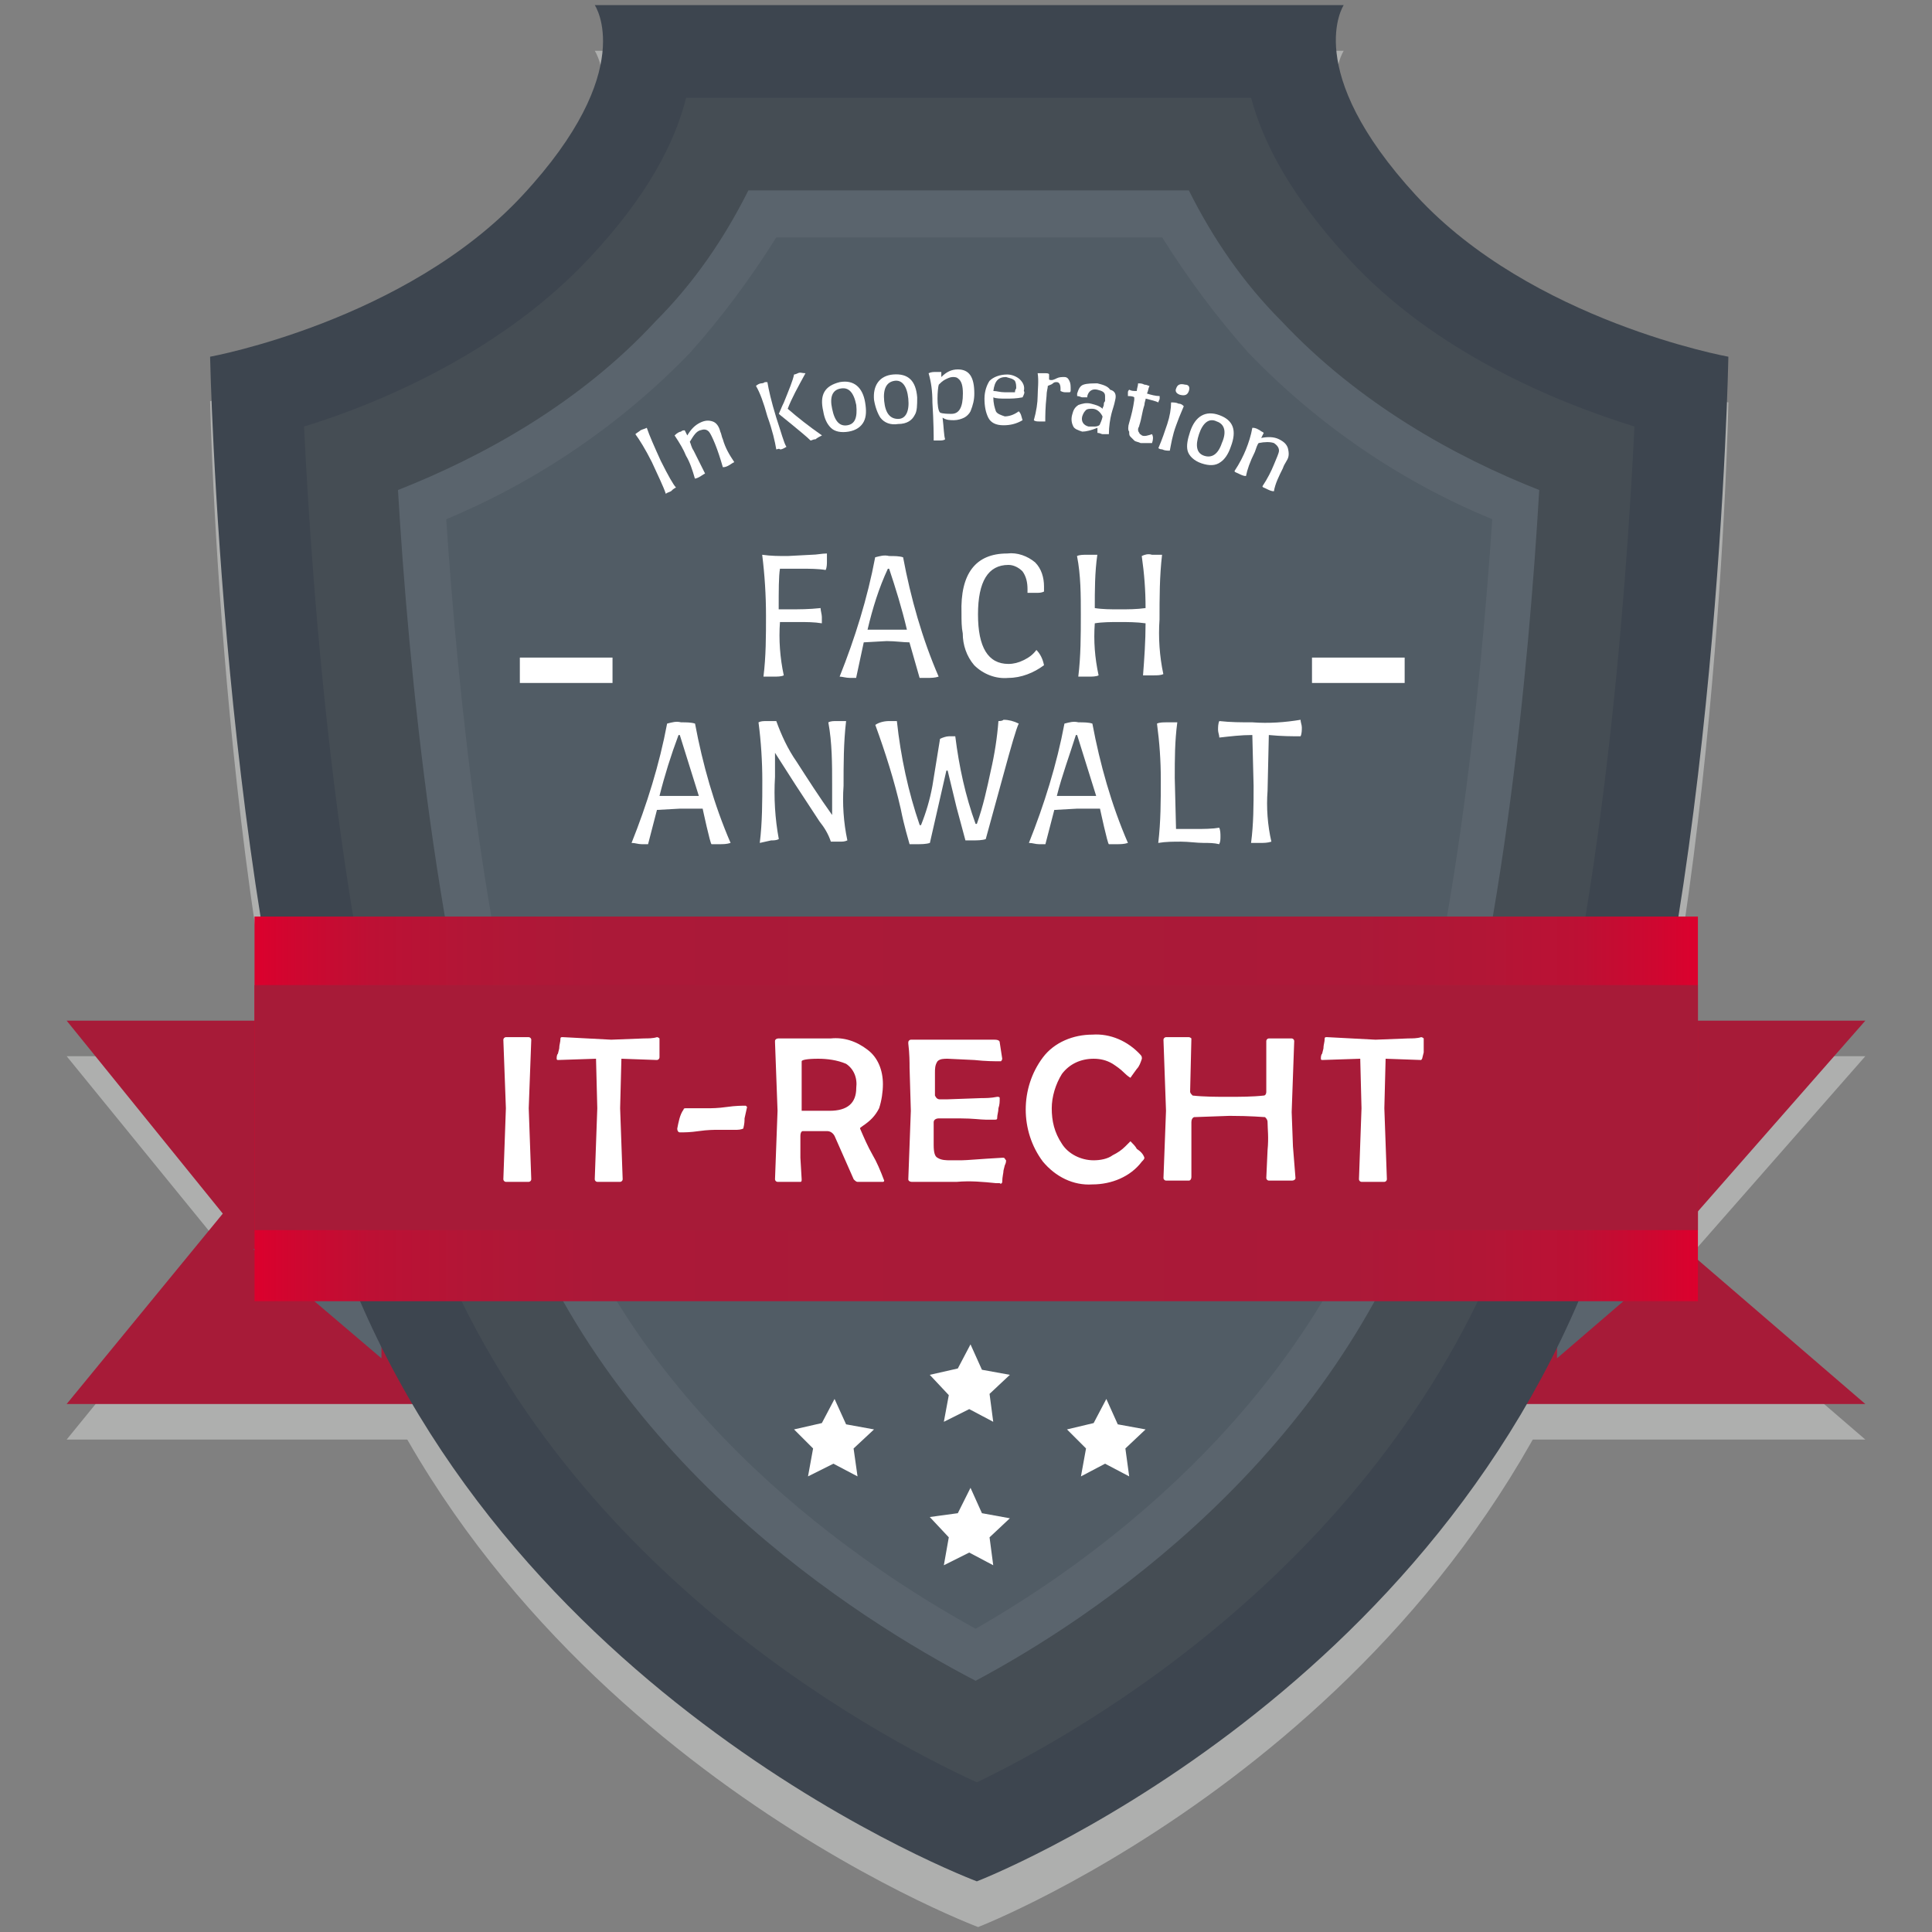 <svg xmlns="http://www.w3.org/2000/svg" xmlns:xlink="http://www.w3.org/1999/xlink" id="a" data-name="Ebene 1" viewBox="0 0 152.19 152.19"><rect x="0" y="0" width="152.19" height="152.19" fill="#808080" stroke="none"/><defs><style>      .i {        fill: #fff;      }      .j {        fill: #454d54;      }      .k {        fill: #515c65;      }      .l {        fill: #3d454f;      }      .m {        fill: none;        stroke: #fff;        stroke-miterlimit: 10;        stroke-width: 2px;      }      .n {        fill: #aeafae;      }      .o {        fill: url(#d);      }      .p {        fill: #a71b38;      }      .q {        fill: #5a646d;      }    </style><linearGradient id="d" data-name="Unbenannter Verlauf 6" x1="20.05" y1="2105.7" x2="133.74" y2="2105.7" gradientTransform="translate(0 -2018.35)" gradientUnits="userSpaceOnUse"><stop offset="0" stop-color="#dc002d"></stop><stop offset=".03" stop-color="#ce0730"></stop><stop offset=".08" stop-color="#bd1034"></stop><stop offset=".15" stop-color="#b21636"></stop><stop offset=".24" stop-color="#ab1938"></stop><stop offset=".5" stop-color="#a91a38"></stop><stop offset=".76" stop-color="#ab1938"></stop><stop offset=".85" stop-color="#b21636"></stop><stop offset=".92" stop-color="#bd1034"></stop><stop offset=".97" stop-color="#ce0730"></stop><stop offset="1" stop-color="#dc002d"></stop></linearGradient></defs><g><path id="b" data-name="O" class="n" d="M5.25,83.2H146.94l-15.1,17.2,15.1,13H5.25l12.3-15.1-12.3-15.1h0Z"></path><path class="n" d="M126.35,100.9c9-26.2,9.8-69.2,9.8-69.2,0,0-15.5-2.8-24.6-12.7s-5.7-15-5.7-15H46.85s3.5,5.1-5.7,14.9-24.6,12.7-24.6,12.7c0,0,.9,43.1,9.8,69.2,12.7,36.8,50.7,51,50.7,51,0,0,36.7-14.2,49.3-50.9Z"></path><path id="c" data-name="O" class="p" d="M5.25,80.4H146.94l-15.1,17.2,15.1,13H5.25l12.3-15-12.3-15.2h0Z"></path><path class="q" d="M19.95,98.4l10.1,8.6v-8.6h-10.1Zm112.7,0l-10,8.6v-8.6h10Z"></path><path class="l" d="M126.35,97.3c9-26.2,9.8-69.2,9.8-69.2,0,0-15.5-2.8-24.6-12.7S105.85,.4,105.85,.4H46.85s3.5,5.1-5.7,15-24.6,12.7-24.6,12.7c0,0,.9,43.1,9.8,69.2,12.6,36.7,50.6,50.9,50.6,50.9,0,0,36.8-14.2,49.4-50.9Z"></path><path class="j" d="M76.95,140.4c-8.3-3.8-34.2-17.7-43.7-45.4-6.7-19.3-8.7-49.1-9.3-61.4,6.2-1.9,15.7-6,22.5-13.3,4.5-4.8,6.7-9,7.6-12.6h44.5c1,3.7,3.2,7.8,7.7,12.7,6.8,7.4,16.4,11.3,22.5,13.2-.6,12.3-2.6,42-9.2,61.3-9.5,27.7-34.5,41.6-42.6,45.5h0Z"></path><path class="q" d="M76.85,132.4c-9.4-4.9-29.3-17.4-36.9-39.7-5.5-16.2-7.8-40.4-8.6-54.1,6.6-2.6,14.3-6.8,20.3-13.3,3-3,5.4-6.5,7.3-10.3h34.7c1.9,3.8,4.3,7.3,7.3,10.3,6.1,6.5,13.7,10.7,20.3,13.3-.8,13.7-3,37.9-8.6,54-7.5,22.3-26.6,34.9-35.8,39.8h0Z"></path><path class="k" d="M76.85,128.3c-8.9-4.9-26.6-16.7-33.5-36.8-5.1-14.9-7.3-37.2-8.2-50.6,7.2-3,13.8-7.5,19.2-13.1,2.5-2.8,4.8-5.9,6.8-9.1h30.4c2,3.2,4.3,6.3,6.8,9.1,5.4,5.6,11.9,10.1,19.2,13.1-.9,13.4-3.1,35.6-8.2,50.5-6.8,20.1-23.9,32-32.5,36.9Z"></path><path class="o" d="M20.05,72.2h113.7v30.3H20.05v-30.3Z"></path><path class="p" d="M20.05,77.6h113.7v19.3H20.05v-19.3Z"></path><path class="i" d="M41.85,92.9c0,.1-.1,.2-.2,.2h-1.8c-.1,0-.2-.1-.2-.2l.1-2.8,.1-2.8-.1-2.7-.1-2.7c0-.1,.1-.2,.2-.2h1.8c.1,0,.2,.1,.2,.2l-.1,2.7-.1,2.7,.2,5.6h0Z"></path><path id="e" data-name="P" class="i" d="M51.95,83.3c0,.1-.1,.2-.2,.2l-2.8-.1-.1,3.9,.1,2.8,.1,2.8c0,.1-.1,.2-.2,.2h-1.8c-.1,0-.2-.1-.2-.2h0l.1-2.8,.1-2.8-.1-3.9-3,.1q-.1,0-.1-.1c0-.1,0-.3,.1-.4l.1-.4c0-.3,.1-.5,.1-.8,0-.1,.1-.1,.1-.1h.1l3.8,.2,2.6-.1c.3,0,.7,0,1-.1,.1,0,.2,.1,.2,.1v1.5h0Z"></path><path class="i" d="M58.85,87.2h0l-.2,.9c0,.2,0,.4-.1,.8,0,0-.2,.1-.5,.1h-1.5c-.3,0-.8,0-1.5,.1s-1.1,.1-1.5,.1c-.1,0-.2-.1-.2-.3,.1-.5,.2-1.1,.5-1.5,0-.1,.1-.1,.2-.1h1.7c.3,0,.8,0,1.5-.1s1.2-.1,1.5-.1c0,0,.1,.1,.1,.1h0Zm10.8,5.8s0,.1-.1,.1h-2c-.1,0-.2-.1-.3-.2l-1.5-3.4c-.1-.2-.3-.4-.6-.4h-1.9c-.1,0-.2,.1-.2,.4v1.7l.1,1.7c0,.1,0,.2-.1,.2h-1.8c-.1,0-.2-.1-.2-.2l.1-2.7,.1-2.7-.2-5.4v-.1c0-.1,.1-.2,.3-.2h4.1c1-.1,2,.2,2.9,.9,.8,.6,1.2,1.6,1.2,2.7,0,.6-.1,1.3-.3,1.9-.3,.6-.7,1-1.3,1.4-.1,.1-.2,.1-.2,.2,.3,.7,.6,1.4,1,2.1,.3,.5,.6,1.2,.9,2h0Zm-2.2-7.3c.1-.8-.2-1.5-.8-1.9-.7-.3-1.5-.4-2.2-.4-.9,0-1.3,.1-1.3,.2v3.9h2.2c1.4,0,2.1-.6,2.1-1.8Zm11.8,5.7c0,.1,0,.2-.1,.4l-.1,.4c0,.2-.1,.5-.1,.9,0,.1-.1,.2-.2,.1h-.3c-1-.1-2-.2-3.1-.1h-3.5c-.2,0-.3-.1-.3-.2l.2-5.4-.1-3.4c0-.4,0-1.1-.1-1.9v-.1c0-.1,.1-.2,.2-.2h6.6c.3,0,.4,.1,.4,.2l.2,1.3c0,.1-.1,.2-.1,.2h0c-.5,0-1.2,0-2.1-.1l-2.1-.1c-.3,0-.6,0-.8,.2-.2,.3-.2,.6-.2,.9v1.8c.1,.2,.2,.3,.4,.3h.5l2.8-.1c.3,0,.7,0,1.2-.1,.1,0,.2,0,.2,.1,0,.3,0,.5-.1,.8,0,.3-.1,.5-.1,.8,0,.1-.1,.1-.2,.1h-.7c-.4,0-1-.1-2-.1h-1.7c-.2,0-.4,.1-.4,.3v1.8c0,.6,.1,.9,.3,1,.3,.2,.7,.2,1,.2h.9c.4,0,1.4-.1,3.2-.2h.1c.1,0,.1,.1,.2,.2h0Zm10.9-.2c0,.1-.1,.2-.2,.3-.9,1.2-2.4,1.8-3.9,1.8-1.5,.1-2.9-.6-3.9-1.8-1.8-2.4-1.8-5.8,0-8.2,.9-1.2,2.4-1.8,3.9-1.8,1.4-.1,2.8,.5,3.8,1.6,.1,.1,.1,.2,.1,.3-.1,.3-.2,.6-.4,.8-.3,.4-.5,.7-.5,.7,0,0-.2-.1-.5-.4-.3-.3-.6-.5-.9-.7-.5-.3-1-.4-1.5-.4-1,0-1.9,.4-2.5,1.2-.5,.8-.8,1.8-.8,2.7,0,1,.2,1.9,.8,2.8,.5,.8,1.5,1.3,2.5,1.3,.5,0,1.1-.1,1.5-.4,.4-.2,.7-.4,1-.7,.1-.1,.3-.3,.4-.4,.2,.2,.4,.4,.5,.6,.3,.2,.5,.4,.6,.7h0Zm11.9,1.6c0,.1-.1,.2-.3,.2h-1.8c-.1,0-.2-.1-.2-.2l.1-2.2c.1-1,0-1.7,0-2.2,0-.2-.1-.3-.2-.4-.1,0-1.1-.1-2.8-.1l-2.8,.1q-.2,.1-.2,.4v4.3c0,.2-.1,.3-.2,.3h-1.8c-.1,0-.2-.1-.2-.2l.2-5.3-.2-5.6c0-.1,.1-.2,.2-.2h1.8c.1,0,.2,.1,.2,.1l-.1,4.2c0,.1,.1,.2,.2,.3,.9,.1,1.9,.1,2.8,.1s1.9,0,2.8-.1c.1,0,.2-.1,.2-.3v-4c0-.1,.1-.2,.2-.2h1.8c.1,0,.2,.1,.2,.2l-.2,5.6,.1,2.7,.2,2.5h0Z"></path><path id="f" data-name="P" class="i" d="M112.05,83.3c0,.1-.1,.2-.1,.2l-2.8-.1-.1,3.9,.1,2.8,.1,2.8c0,.1-.1,.2-.2,.2h-1.8c-.1,0-.2-.1-.2-.2h0l.1-2.8,.1-2.8-.1-3.9-3,.1q-.1,0-.1-.1c0-.1,0-.3,.1-.4l.1-.4c0-.3,.1-.5,.1-.8,0-.1,.1-.1,.1-.1h.1l3.8,.2,2.6-.1c.3,0,.7,0,1-.1,.1,0,.2,.1,.2,.1v1.1l-.1,.4h0Z"></path><polygon class="i" points="75.45 107.8 76.45 105.9 77.35 107.9 79.55 108.3 77.95 109.8 78.24 112 76.35 111 74.35 112 74.74 109.9 73.24 108.3 75.45 107.8"></polygon><polygon class="i" points="75.45 119.2 76.45 117.2 77.35 119.2 79.55 119.6 77.95 121.1 78.24 123.3 76.35 122.3 74.35 123.3 74.74 121.1 73.24 119.5 75.45 119.2"></polygon><polygon class="i" points="86.15 112.1 87.15 110.2 88.05 112.2 90.24 112.6 88.65 114.1 88.95 116.3 87.05 115.3 85.15 116.3 85.55 114.1 84.05 112.6 86.15 112.1"></polygon><polygon class="i" points="64.74 112.1 65.74 110.2 66.65 112.2 68.85 112.6 67.24 114.1 67.55 116.3 65.65 115.3 63.65 116.3 64.05 114.1 62.55 112.6 64.74 112.1"></polygon><g><g><path class="i" d="M64.74,49.1c-.6-.1-1.2-.1-1.8-.1h-1.5c-.1,1.4,0,2.8,.3,4.2-.2,.1-.5,.1-.8,.1h-.8c.2-1.6,.2-3.2,.2-4.8s-.1-3.2-.3-4.8c.7,.1,1.3,.1,2,.1l1.9-.1c.4,0,.8-.1,1.2-.1v.6c0,.2,0,.5-.1,.7-.6-.1-1.3-.1-1.9-.1h-1.7c-.1,.6-.1,1.7-.1,3.2h.7c.9,0,1.7,0,2.6-.1,0,.2,.1,.5,.1,.7,0,.1,0,.3,0,.5h0Zm6.9,1.5c-.5,0-1.1-.1-1.8-.1l-1.8,.1-.6,2.8h-.5c-.3,0-.6-.1-.8-.1,1.2-3,2.2-6.2,2.8-9.4,.4-.1,.7-.2,1.1-.1,.4,0,.8,0,1.1,.1,.6,3.2,1.5,6.4,2.8,9.4-.3,.1-.6,.1-.9,.1h-.6l-.8-2.8Zm-3.3-1h3.1c-.4-1.7-.9-3.3-1.4-4.8h-.1c-.7,1.5-1.2,3.1-1.6,4.8h0Zm11-6c.8-.1,1.6,.2,2.2,.7,.5,.5,.7,1.2,.7,1.9v.4c-.2,.1-.4,.1-.6,.1h-.7v-.3c0-.5-.1-1-.4-1.4-.3-.3-.7-.5-1.1-.5-1.6,0-2.4,1.3-2.4,3.9s.8,3.9,2.4,3.9c.4,0,.8-.1,1.2-.3,.4-.2,.7-.4,1-.8,.3,.3,.5,.7,.6,1.2-.8,.6-1.8,1-2.8,1-1,.1-2-.3-2.7-1-.6-.7-.9-1.6-.9-2.5-.1-.5-.1-1-.1-1.6-.1-3.1,1.1-4.7,3.6-4.7h0Zm10.9,5.5c-.7-.1-1.4-.1-2.1-.1-.6,0-1.3,0-1.9,.1-.1,1.4,0,2.7,.3,4.1-.2,.1-.5,.1-.8,.1h-.8c.2-1.6,.2-3.3,.2-4.9,0-1.5,0-3.1-.3-4.6,.2-.1,.5-.1,.8-.1h.8c-.2,1.4-.2,2.8-.2,4.2,.6,.1,1.3,.1,1.9,.1,.7,0,1.4,0,2.1-.1,0-1.4-.1-2.7-.3-4.1,.2-.1,.5-.2,.8-.1h.8c-.2,1.7-.2,3.4-.2,5.1-.1,1.4,0,2.9,.3,4.3-.2,.1-.5,.1-.8,.1h-.8c.1-1.3,.2-2.7,.2-4.1h0Z"></path><path id="g" data-name="Q" class="i" d="M55.35,63.7h-1.8l-1.8,.1-.7,2.7h-.5c-.3,0-.5-.1-.8-.1,1.2-3,2.2-6.2,2.8-9.4,.4-.1,.7-.2,1.1-.1,.4,0,.8,0,1.1,.1,.6,3.2,1.5,6.4,2.8,9.4-.3,.1-.6,.1-.9,.1h-.6c-.1,0-.7-2.8-.7-2.8Zm-3.4-1h3.1l-1.5-4.8h-.1c-.6,1.6-1.1,3.2-1.5,4.8h0Z"></path><path class="i" d="M59.85,66.4c.2-1.6,.2-3.3,.2-4.9,0-1.5-.1-3.1-.3-4.6,.2-.1,.4-.1,.7-.1h.7c.4,1.1,.9,2.2,1.6,3.2,.9,1.4,1.8,2.8,2.8,4.2v-2.4c0-1.6,0-3.3-.3-4.9,.2-.1,.4-.1,.7-.1h.7c-.2,1.7-.2,3.4-.2,5.1-.1,1.4,0,2.9,.3,4.3-.2,.1-.4,.1-.6,.1h-.7c-.2-.6-.5-1.1-.9-1.6l-1.9-2.9-1.6-2.5v1.9c-.1,1.6,0,3.3,.3,4.9-.2,.1-.4,.1-.6,.1l-.9,.2Zm13.4,0c-.3,.1-.7,.1-1,.1h-.6c-.1-.4-.4-1.3-.7-2.8-.5-2.2-1.2-4.4-2-6.6,.3-.2,.7-.3,1.1-.3h.6c.3,2.8,.9,5.6,1.8,8.2h.1c.4-1,.7-2,.9-3.1l.6-3.7c.2-.1,.5-.2,.7-.2h.5c.3,2.4,.8,4.7,1.6,6.9h.1c.5-1.4,.8-2.8,1.1-4.2,.3-1.3,.5-2.6,.6-3.9,.1,0,.3,0,.4-.1,.4,0,.8,.1,1.2,.3-.2,.4-.6,1.8-1.2,4l-1.4,5.1c-.3,.1-.7,.1-1,.1h-.6l-.7-2.6-.7-2.9h-.1l-1.3,5.7h0Z"></path><path id="h" data-name="Q" class="i" d="M86.65,63.7h-1.8l-1.8,.1-.7,2.7h-.5c-.3,0-.5-.1-.8-.1,1.2-3,2.2-6.2,2.8-9.4,.4-.1,.7-.2,1.1-.1,.4,0,.8,0,1.1,.1,.6,3.2,1.5,6.4,2.8,9.4-.3,.1-.6,.1-.9,.1h-.6c-.1,0-.7-2.8-.7-2.8Zm-3.4-1h3.1l-1.5-4.8h-.1c-.5,1.6-1.1,3.2-1.5,4.8h0Z"></path><path class="i" d="M91.24,66.4c.2-1.7,.2-3.3,.2-5,0-1.5-.1-2.9-.3-4.4,.2-.1,.5-.1,.8-.1h.8c-.2,1.5-.2,2.9-.2,4.4l.1,4h1.6c.6,0,1.2,0,1.8-.1,.1,.2,.1,.5,.1,.7s0,.4-.1,.6c-.4-.1-.8-.1-1.2-.1-.6,0-1.2-.1-1.8-.1s-1.2,0-1.8,.1h0Z"></path><path class="i" d="M99.95,57.9l-.1,4.4c-.1,1.3,0,2.7,.3,4-.3,.1-.6,.1-.9,.1h-.7c.2-1.5,.2-3,.2-4.5l-.1-4c-.9,0-1.7,.1-2.6,.2,0-.2-.1-.4-.1-.6s0-.5,.1-.7c.9,.1,1.7,.1,2.6,.1,1.3,.1,2.6,0,3.8-.2,0,.2,.1,.4,.1,.6s0,.5-.1,.7c-.6,0-1.5,0-2.5-.1h0Z"></path></g><path class="m" d="M40.95,52.8h7.3m55.1,0h7.3"></path></g></g><g><path class="i" d="M52.45,38.9c-.2-.6-.6-1.4-1.1-2.5-.5-1-1-1.8-1.3-2.2,.1-.1,.3-.2,.4-.3,.2-.1,.3-.1,.5-.2,.2,.6,.6,1.5,1.1,2.6,.6,1.2,1,1.9,1.2,2.1-.2,.1-.3,.2-.4,.3-.2,.1-.3,.1-.4,.2Z"></path><path class="i" d="M56.74,34c.1,.2,.1,.4,.2,.6,.2,.7,.5,1.2,.9,1.8-.2,.1-.3,.2-.5,.3s-.3,.1-.4,.1c-.2-.7-.4-1.3-.6-1.8s-.4-.9-.5-1c-.2-.2-.4-.2-.7-.1s-.5,.4-.8,.9c.1,.2,.1,.4,.3,.7l.9,1.8c-.2,.1-.3,.2-.5,.3s-.3,.1-.3,.1c-.2-.7-.4-1.3-.7-1.8-.2-.5-.5-1-.9-1.6,.2-.2,.4-.3,.5-.3,.1-.1,.2-.1,.3-.1l.2,.4c.3-.5,.6-.8,1-1s.7-.2,1-.1c.3,.1,.5,.4,.6,.8Z"></path><path class="i" d="M61.15,35.4c-.1-.6-.3-1.5-.7-2.6-.3-1.1-.6-1.9-.9-2.4,.1-.1,.3-.2,.4-.2,.2,0,.3-.1,.3-.1h.2c.1,.6,.3,1.5,.7,2.8,.4,1.2,.6,2,.8,2.3-.2,.1-.3,.2-.5,.2-.1-.1-.2,0-.3,0Zm1.4-5.9s.1,0,.3-.1,.3,0,.6,0c-.6,1.1-1.1,2-1.4,2.8,.8,.7,1.7,1.4,2.7,2.1-.2,.1-.4,.2-.5,.3-.2,0-.3,.1-.4,.1-.3-.3-.8-.7-1.4-1.2s-1-.8-1.1-.9c.1-.2,.2-.5,.4-.9,.4-1,.7-1.7,.8-2.2Z"></path><path class="i" d="M66.15,30.1c1.1-.2,1.8,.4,2,1.6,.1,.6,.1,1.1-.1,1.5s-.6,.7-1.2,.8-1.1,0-1.4-.3-.5-.7-.6-1.3c-.3-1.3,.1-2,1.3-2.3Zm-.6,2.1c.2,1,.6,1.4,1.2,1.3s.8-.6,.7-1.6c-.2-1-.6-1.4-1.2-1.3-.7,.1-.9,.7-.7,1.6Z"></path><path class="i" d="M70.35,29.5c1.2-.1,1.8,.5,1.9,1.8,0,.6,0,1.1-.2,1.4-.2,.4-.6,.7-1.3,.7-.6,.1-1.1-.1-1.4-.5-.2-.3-.4-.8-.5-1.4-.1-1.1,.4-1.9,1.5-2Zm-.7,2.1c.1,1,.5,1.4,1.1,1.4s.9-.6,.8-1.6-.5-1.5-1.1-1.4-.9,.6-.8,1.6Z"></path><path class="i" d="M73.45,31.7c0-.9-.1-1.6-.3-2.3,.2-.1,.4-.1,.6-.1h.4v.4c.4-.4,.8-.6,1.3-.6,.9,0,1.3,.6,1.3,1.9,0,.5-.1,.9-.3,1.4-.1,.2-.3,.4-.5,.5s-.5,.2-.8,.2-.6,0-.9-.2c.1,.8,.1,1.4,.2,1.7-.1,.1-.3,.1-.5,.1h-.4c0-.3,0-1.4-.1-3Zm1.5,.9c.6,0,.9-.5,.9-1.6,0-.6-.1-1-.4-1.2-.1-.1-.3-.1-.4-.1-.2,0-.4,.1-.6,.2-.2,.1-.4,.3-.5,.4-.1,.3-.2,1.9,.1,2.2,.2,.1,.7,.1,.9,.1Z"></path><path class="i" d="M80.55,31.3c-.5,.1-.9,.1-1.3,.1s-.8,0-1-.1c0,.5,.1,.8,.2,1.1,.1,.2,.4,.3,.7,.4,.3,0,.7-.1,1.1-.4,.2,.2,.2,.4,.3,.7-.5,.3-1,.4-1.5,.4-.6,0-1-.2-1.2-.6-.2-.4-.3-.9-.3-1.5s.2-1.1,.4-1.4c.3-.3,.8-.5,1.4-.5,.4,0,.8,.2,1,.4s.4,.5,.3,.9c.1,.1,0,.3-.1,.5Zm-1.3-1.6c-.6,0-.9,.3-1,1.1,.3,0,.5,.1,.9,.1h.8c0-.2,.1-.3,.1-.3,0-.2,0-.4-.1-.6-.2-.2-.4-.2-.7-.3Z"></path><path class="i" d="M83.24,29.8c.2-.1,.4-.1,.6-.1s.3,.1,.4,.3,.1,.4,.1,.7c0,.1,0,.2-.1,.2h-.3c-.1,0-.2,0-.4-.1v-.2c0-.3-.1-.5-.3-.5-.1,0-.2,0-.3,.1-.1,.1-.2,.1-.4,.2,0,.2-.1,.4-.1,.8-.1,.9-.1,1.6-.1,2h-.5c-.1,0-.3,0-.4-.1,.2-.7,.3-1.4,.3-1.9s.1-1.2,0-1.8h.6c.1,0,.3,0,.3,.1v.4c.2,.1,.4,0,.6-.1Z"></path><path class="i" d="M87.85,31.5c-.1,.5-.2,.7-.3,1.1-.1,.4-.2,1-.2,1.6h-.5c-.1,0-.2-.1-.4-.1v-.4c-.5,.2-.9,.3-1.2,.3-.3-.1-.6-.2-.7-.4s-.2-.5-.1-.9,.2-.6,.5-.8c.3-.1,.6-.2,1-.1s.7,.2,.9,.4c0-.1,.1-.2,.1-.3s0-.2,.1-.3v-.4c0-.3-.2-.4-.6-.5s-.7,.1-.8,.5v.1h-.4c-.1,0-.2-.1-.4-.1v-.2c.1-.3,.2-.6,.5-.7,.3-.1,.7-.1,1.1-.1,.4,.1,.8,.2,1,.5,.4,.1,.5,.4,.4,.8Zm-1.8,.7c-.2,0-.4,0-.5,.1s-.2,.2-.3,.5c-.1,.4,.1,.7,.5,.8h.5c.2,0,.4-.1,.4-.2,.1-.2,.2-.5,.2-.6-.2-.4-.5-.6-.8-.6Z"></path><path class="i" d="M88.95,33.3c.2-.7,.3-1.1,.4-1.8v-.2c-.1-.1-.4-.1-.5-.1v-.3q0-.1,.1-.2c.2,.1,.3,.1,.6,.1,0-.2,.1-.4,.1-.6,.2,0,.3,0,.5,.1,.2,0,.3,.1,.4,.1-.1,.2-.1,.4-.2,.6,.3,.1,.7,.2,1,.2v.2c0,.1-.1,.2-.1,.3-.2-.1-.6-.2-1-.3,0,.1-.1,.3-.1,.5-.2,.6-.2,1-.4,1.6,0,.1-.1,.2-.1,.3s0,.2,.1,.3c0,.1,.1,.1,.2,.2,.2,.1,.5,0,.8-.1,.1,.2,.1,.4,0,.7h-.9c-.2-.1-.4-.1-.5-.2-.1-.1-.2-.2-.3-.3-.1-.1-.1-.2-.1-.4-.1-.1-.1-.4,0-.7Z"></path><path class="i" d="M93.65,30.8c-.1,.3-.3,.4-.7,.3-.3-.1-.4-.3-.3-.5,.1-.3,.3-.4,.7-.3,.3,0,.4,.2,.3,.5Zm-1,2.7c-.3,.8-.4,1.5-.5,2-.2,0-.4,0-.6-.1-.2,0-.3-.1-.3-.1,.3-.7,.5-1.3,.7-1.9,.2-.6,.3-1.2,.3-1.7,.2,0,.4,0,.6,.1,.2,0,.3,.1,.4,.2-.3,.7-.5,1.2-.6,1.5Z"></path><path class="i" d="M96.05,32.7c1.1,.4,1.4,1.2,.9,2.5-.2,.6-.5,1-.8,1.2-.4,.3-.9,.3-1.5,.1s-1-.6-1.1-1,0-.9,.2-1.5c.4-1.2,1.2-1.7,2.3-1.3Zm-1.6,1.5c-.3,.9-.2,1.5,.4,1.7s1.1-.1,1.4-1c.4-.9,.2-1.5-.4-1.7-.6-.3-1.1,.1-1.4,1Z"></path><path class="i" d="M101.35,36.3c-.1,.2-.2,.3-.3,.6-.3,.6-.6,1.2-.7,1.8-.2,0-.4-.1-.6-.2-.2-.1-.3-.1-.3-.2,.4-.6,.7-1.2,.9-1.7,.2-.5,.4-.9,.4-1.1s-.1-.4-.4-.6c-.3-.1-.7-.1-1.2,0-.1,.1-.2,.4-.3,.7-.4,.8-.6,1.4-.7,1.9-.2,0-.4-.1-.6-.2-.2-.1-.3-.1-.3-.2,.4-.6,.7-1.2,.9-1.7,.2-.5,.4-1.1,.5-1.7,.3,0,.4,.1,.6,.2,.1,.1,.2,.1,.3,.2l-.2,.4c.5-.1,1-.1,1.4,.1,.4,.2,.6,.4,.7,.7,.1,.4,.1,.7-.1,1Z"></path></g></svg>